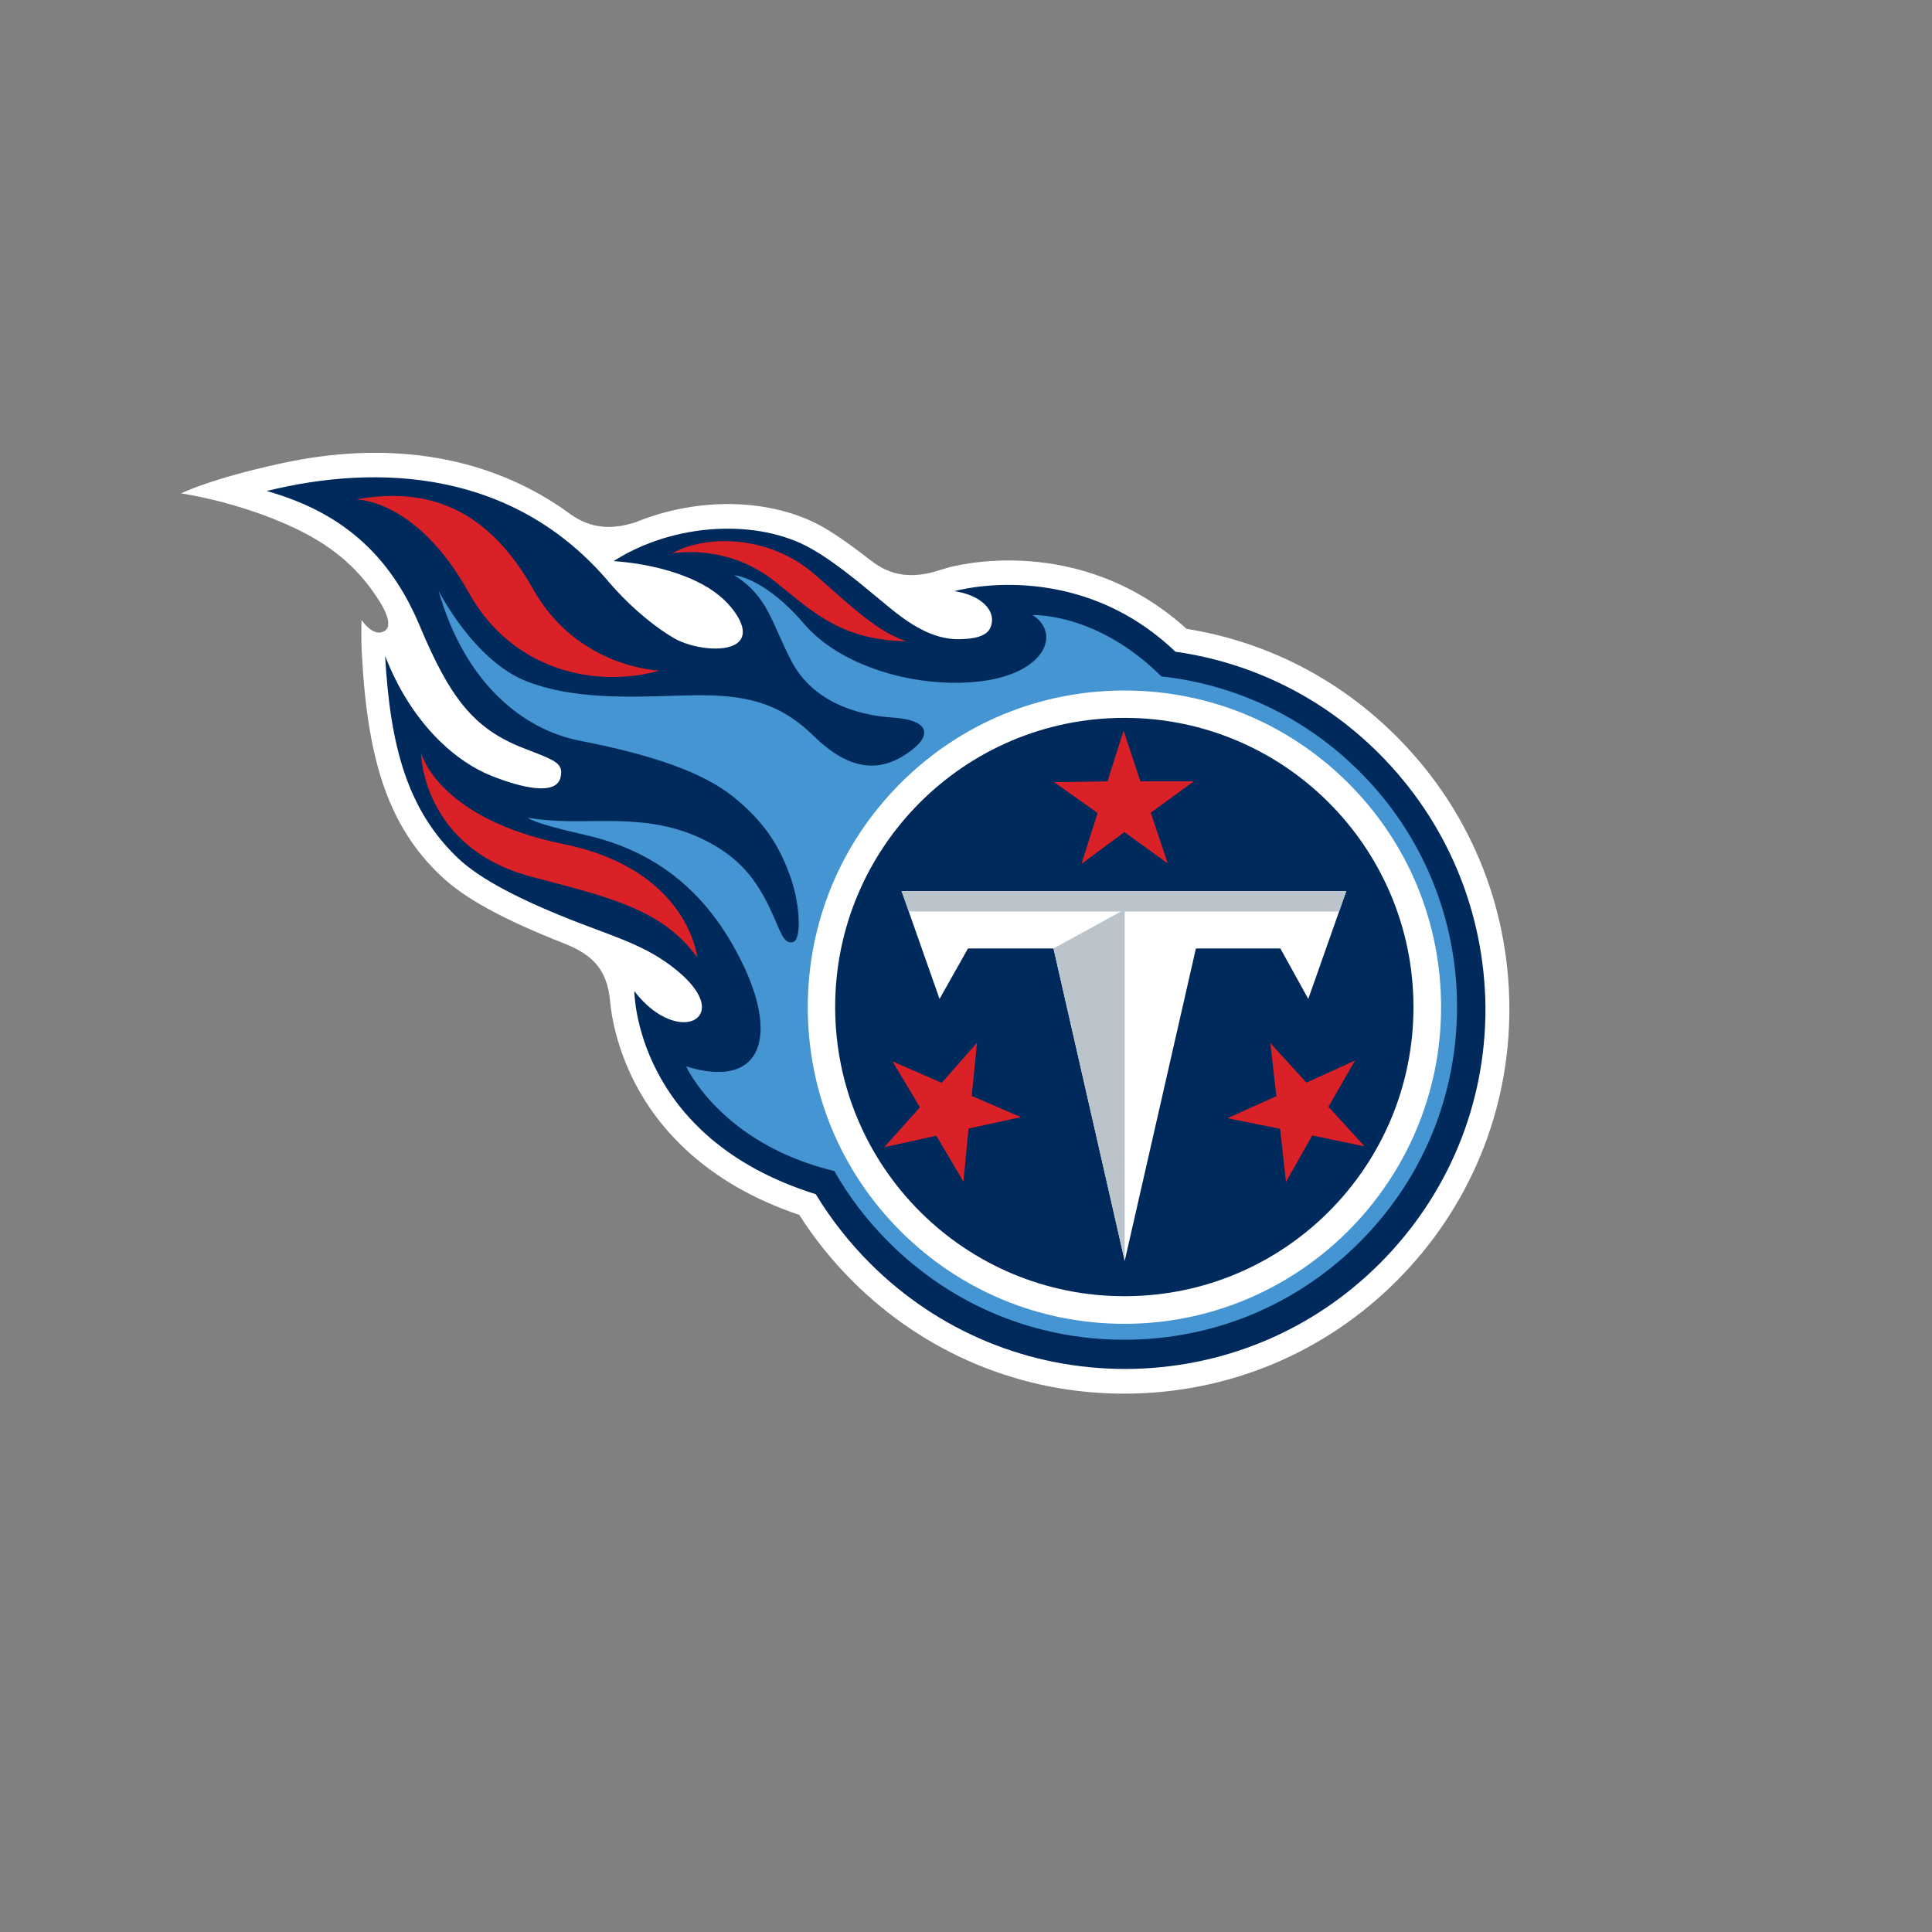 <svg width="64" height="64" viewBox="0 0 64 64" fill="none" xmlns="http://www.w3.org/2000/svg">
<rect x="0" y="0" width="64" height="64" fill="#808080" stroke="none"/>
<path d="M20.212 33.179C20.256 33.698 20.441 34.719 21.03 35.871C21.761 37.288 23.301 39.18 26.478 40.245C26.979 41.037 27.578 41.776 28.246 42.445C30.658 44.847 33.861 46.176 37.266 46.167C40.672 46.159 43.875 44.83 46.278 42.419C48.68 40.007 50.009 36.804 50 33.399C49.991 29.993 48.662 26.79 46.251 24.387C44.342 22.478 41.939 21.255 39.308 20.832C35.735 17.603 31.573 18.756 31.388 18.808C31.326 18.826 31.238 18.852 31.124 18.887C29.839 19.31 29.179 18.826 28.748 18.491C28.273 18.122 27.754 17.744 27.252 17.453C25.545 16.494 23.125 16.459 21.092 17.286C19.746 17.744 19.068 17.154 18.672 16.872C16.014 15.033 12.741 14.593 9.274 15.359C6.933 15.869 6 16.344 6 16.344C6 16.344 7.602 16.573 9.274 17.277C10.646 17.849 11.738 18.588 12.565 19.908C12.565 19.908 13.084 20.674 12.75 20.894C12.371 21.149 11.975 20.533 11.975 20.533C11.966 20.973 11.966 21.422 11.993 21.756C12.186 25.285 12.908 27.406 14.606 29.016C15.381 29.756 16.683 30.468 18.707 31.26C19.622 31.63 20.115 32.105 20.212 33.179Z" fill="white"/>
<path d="M45.679 24.959C43.831 23.111 41.482 21.95 38.938 21.589C35.621 18.421 31.617 19.583 31.617 19.583C32.47 19.706 33.034 20.216 32.814 20.779C32.673 21.149 32.057 21.167 31.766 21.175C30.869 21.184 30.094 20.639 29.478 20.137C28.836 19.618 27.789 18.685 26.856 18.166C25.114 17.18 22.333 17.303 20.326 18.588C21.523 18.668 22.966 19.02 23.829 19.732C24.313 20.128 24.92 20.929 24.418 21.308C23.978 21.633 22.896 21.466 22.342 21.149C21.47 20.639 20.678 19.873 20.203 19.319C17.044 15.561 12.538 15.35 8.834 16.265C11.271 16.951 12.899 18.333 13.902 20.727C14.906 23.12 15.689 24.141 17.343 24.784C18.382 25.188 18.663 25.267 18.575 25.725C18.452 26.394 17.229 26.077 16.296 25.707C15.152 25.259 13.656 24.035 12.758 21.73C12.926 24.713 13.489 26.825 15.17 28.427C15.882 29.104 17.194 29.808 19.253 30.6C20.564 31.102 21.602 31.41 22.579 32.281C23.714 33.302 23.23 33.971 22.474 33.847C21.62 33.707 21.013 32.827 21.013 32.827C21.013 32.827 21.013 37.684 27.023 39.559C27.525 40.386 28.132 41.16 28.836 41.864C31.098 44.117 34.098 45.349 37.284 45.349C40.47 45.34 43.47 44.099 45.723 41.838C47.976 39.576 49.217 36.575 49.208 33.39C49.182 30.204 47.932 27.212 45.679 24.959Z" fill="#002A5C"/>
<path d="M45.046 25.567C43.25 23.771 40.954 22.68 38.472 22.407C36.334 20.278 34.204 20.375 34.204 20.375C35.137 20.964 34.653 22.267 32.576 22.557C30.517 22.839 27.894 22.143 26.627 20.656C25.316 19.125 24.322 19.055 24.322 19.055C25.457 19.767 25.545 20.621 26.231 21.924C26.926 23.226 28.343 23.692 29.584 23.771C30.895 23.86 30.922 24.449 29.866 25.074C28.713 25.752 27.701 25.109 26.962 24.387C25.791 23.235 24.63 23.015 23.028 23.032C21.418 23.05 19.297 23.261 17.502 22.592C15.706 21.924 14.527 19.565 14.527 19.565C15.416 22.698 17.387 24.185 19.209 24.537C21.629 25.012 23.292 25.584 24.313 26.412C25.307 27.221 25.844 28.031 26.214 29.14C26.504 30.002 26.557 31.137 26.266 31.207C25.932 31.287 25.862 30.829 25.474 30.028C25.043 29.148 24.524 28.453 23.477 27.899C22.06 27.142 20.678 27.186 19.27 27.203C18.153 27.221 17.493 27.089 17.493 27.089C17.493 27.089 17.537 27.239 19.358 27.652C21.391 28.11 23.354 29.254 24.656 32.043C25.765 34.419 25.184 36.083 22.729 35.326C22.729 35.326 23.882 37.887 27.639 38.793C28.123 39.647 28.73 40.439 29.443 41.151C31.529 43.237 34.292 44.381 37.24 44.381C40.188 44.381 42.951 43.237 45.037 41.151C47.122 39.066 48.266 36.303 48.266 33.355C48.266 30.415 47.122 27.643 45.046 25.567Z" fill="#4495D1"/>
<path d="M37.249 22.874C40.047 22.874 42.687 23.965 44.667 25.945C46.647 27.925 47.738 30.556 47.738 33.363C47.738 39.145 43.03 43.853 37.249 43.853C34.45 43.853 31.81 42.762 29.83 40.782C27.85 38.802 26.759 36.171 26.759 33.363C26.759 30.565 27.85 27.925 29.83 25.945C31.81 23.965 34.442 22.874 37.249 22.874Z" fill="white"/>
<path d="M37.258 42.938C31.969 42.947 27.674 38.661 27.666 33.372C27.657 28.084 31.942 23.789 37.231 23.78C42.52 23.771 46.814 28.057 46.823 33.346C46.832 38.635 42.555 42.938 37.258 42.938Z" fill="#002A5C"/>
<path d="M34.899 31.419H32.066L31.124 33.091L29.866 29.518H44.597L43.338 33.091L42.414 31.419H39.616L37.258 41.767L34.899 31.419Z" fill="white"/>
<path d="M44.597 29.518H29.866L30.112 30.195H37.134L34.899 31.419L37.258 41.767V30.195H44.359L44.597 29.518Z" fill="#BBC4CA"/>
<path d="M30.015 21.246C27.877 21.184 27.006 20.34 25.686 19.275C24.066 17.972 22.262 18.333 22.262 18.333C23.345 17.717 25.457 17.691 26.988 19.028C28.352 20.225 29.021 20.876 30.015 21.246Z" fill="#DA2128"/>
<path d="M11.79 16.547C11.79 16.547 13.788 16.503 15.53 19.636C17 22.267 19.798 22.795 21.849 22.214C21.849 22.214 19.147 22.143 17.669 19.53C16.164 16.846 14.166 16.107 11.79 16.547Z" fill="#DA2128"/>
<path d="M23.098 31.718C23.098 31.718 22.817 28.805 18.663 27.96C14.483 27.107 13.946 24.933 13.946 24.933C13.946 24.933 13.973 28.066 17.572 29.034C20.089 29.703 21.928 30.09 23.098 31.718Z" fill="#DA2128"/>
<path d="M38.683 28.603L38.12 26.922L39.546 25.884H37.777L37.222 24.203L36.686 25.884L34.917 25.91L36.36 26.931L35.823 28.62L37.249 27.564L38.683 28.603Z" fill="#DA2128"/>
<path d="M32.365 34.543L31.194 35.871L29.566 35.159L30.473 36.681L29.294 38.001L31.018 37.623L31.916 39.145L32.083 37.385L33.817 37.007L32.189 36.303L32.365 34.543Z" fill="#DA2128"/>
<path d="M40.663 37.042L42.406 37.394L42.599 39.154L43.47 37.614L45.204 37.975L44.007 36.663L44.887 35.132L43.277 35.863L42.08 34.551L42.282 36.311L40.663 37.042Z" fill="#DA2128"/>
</svg>
